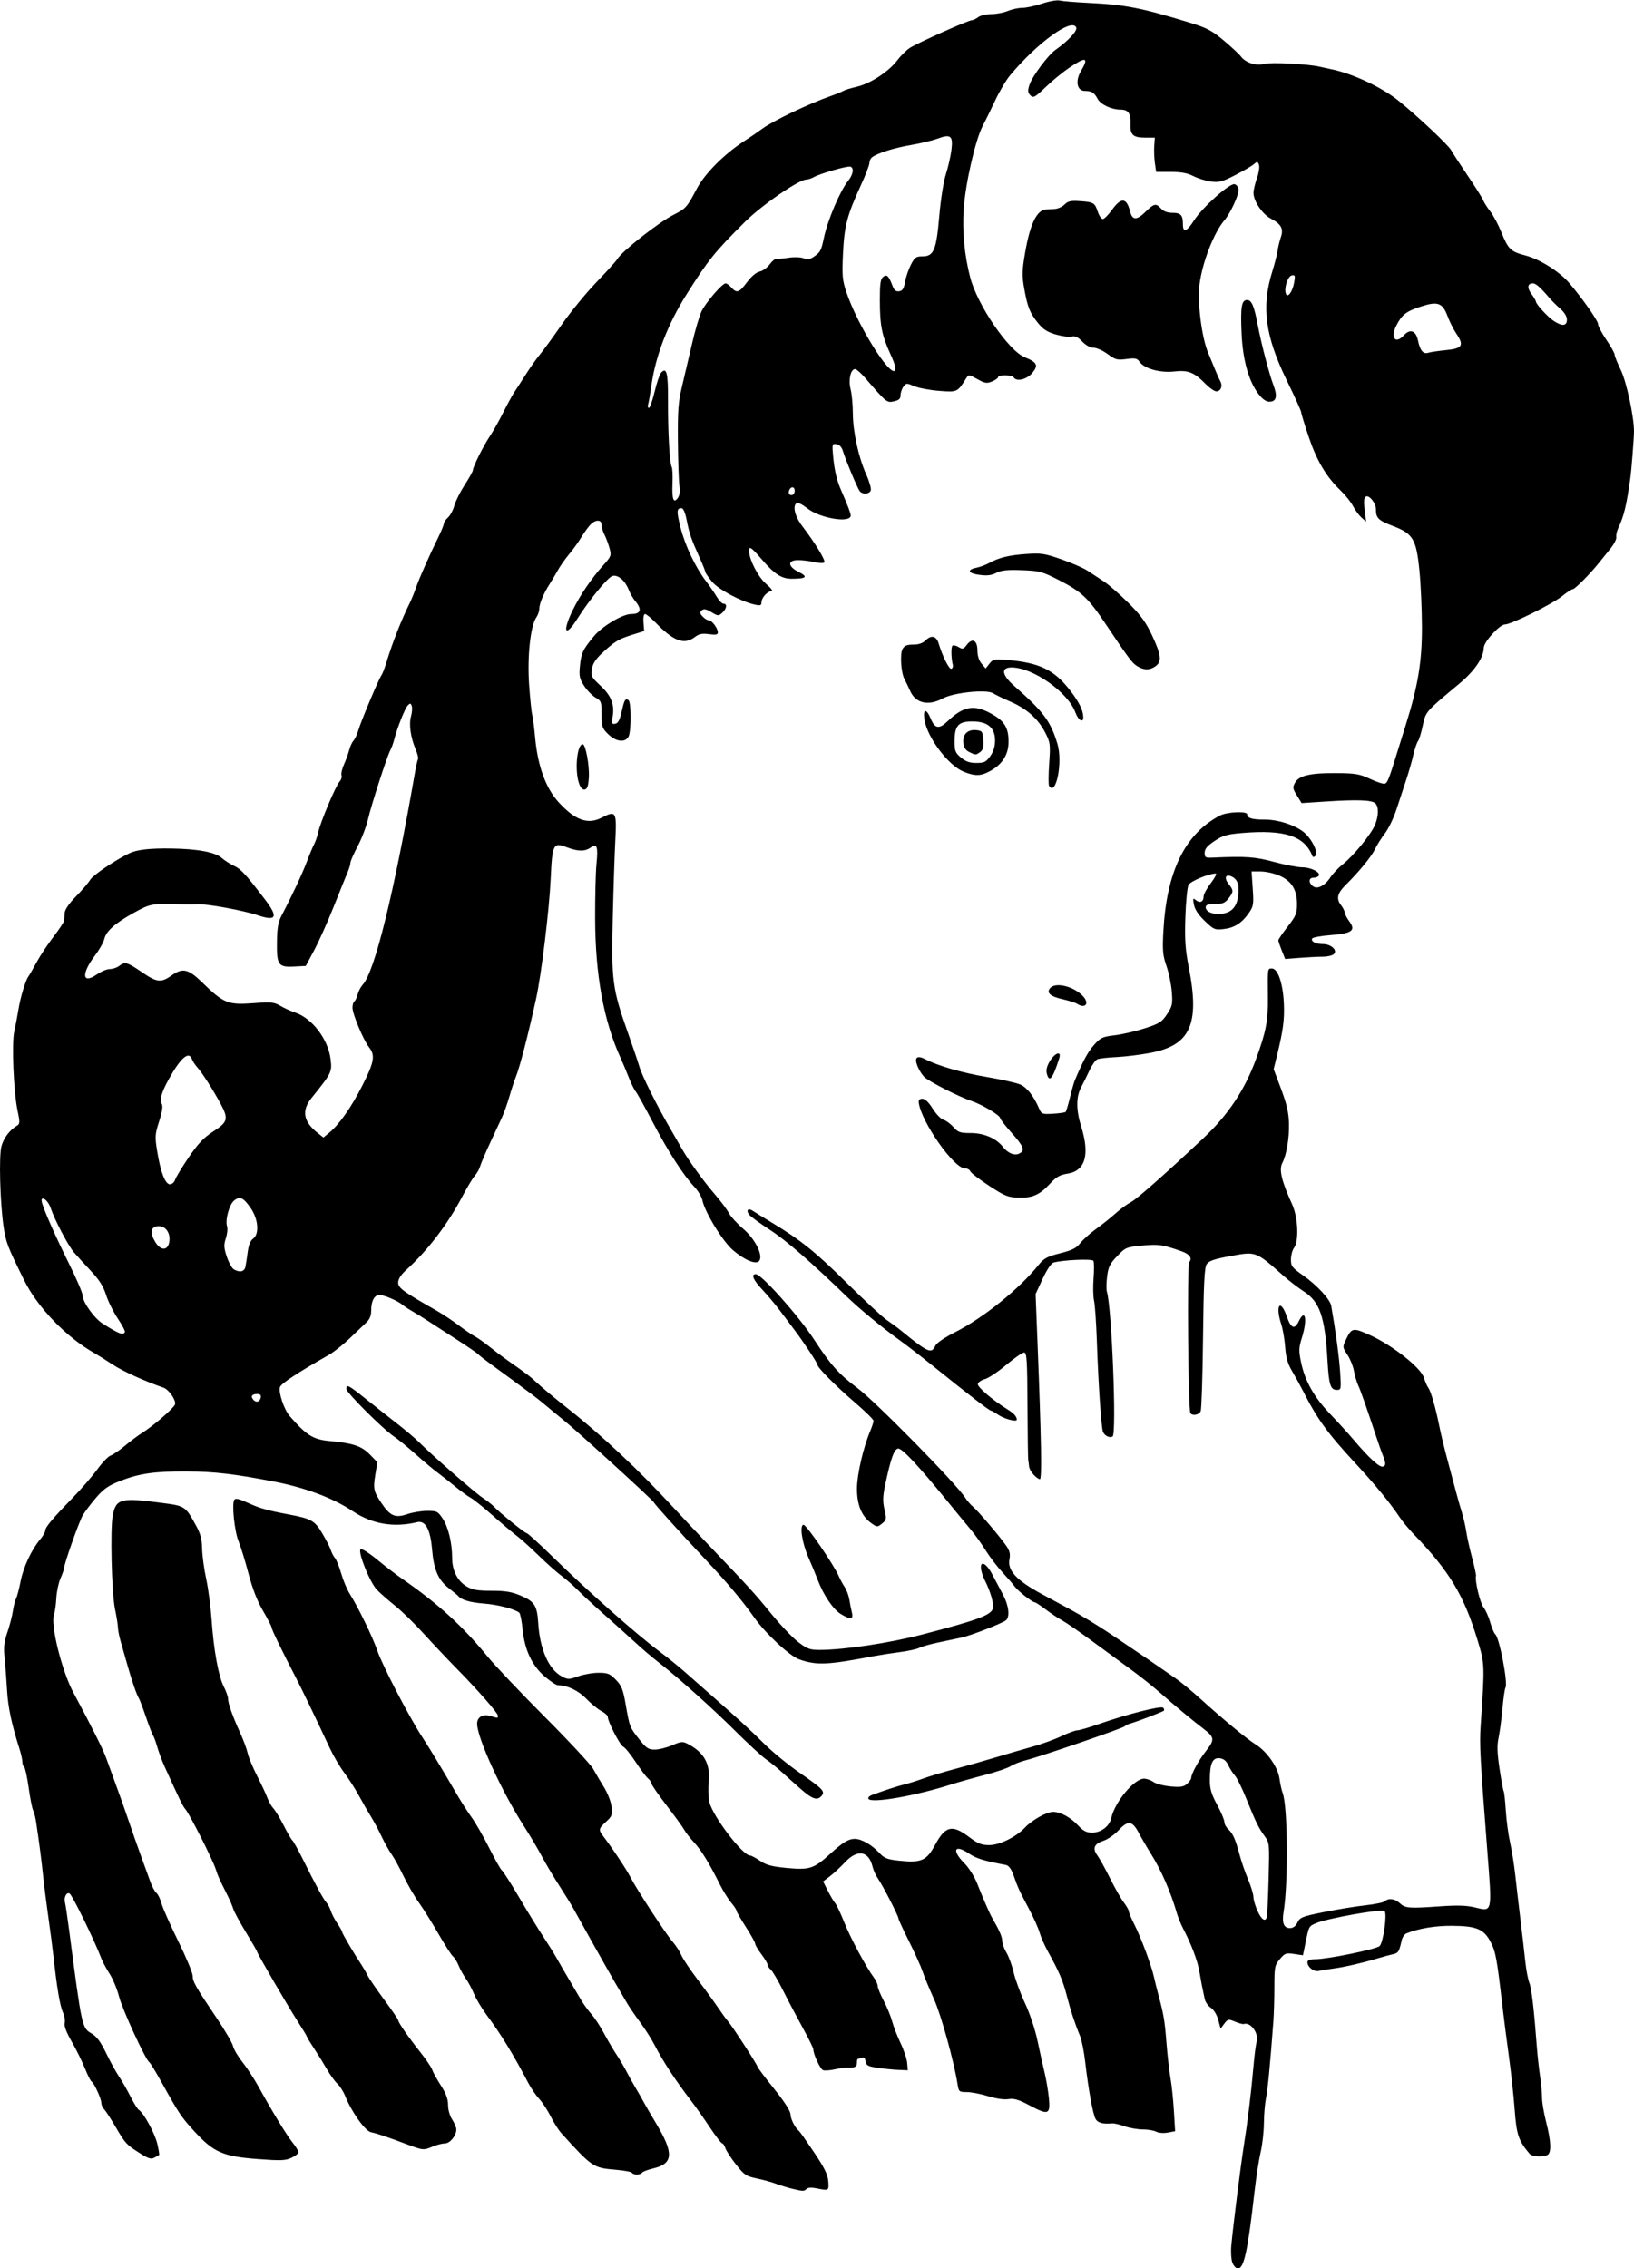 <?xml version="1.0" encoding="UTF-8"?>
<svg version="1.1" viewBox="0 0 229.97 319.23" xmlns="http://www.w3.org/2000/svg">
<g transform="translate(221.86 -776.13)">
<path d="m-48.408 1094.6c-0.171-0.442-0.243-1.526-0.161-2.41 0.27-2.898 1.31-11.191 1.759-14.024 0.546-3.449 1.034-7.458 1.36-11.177 0.138-1.568 0.336-3.122 0.442-3.454 0.376-1.184-0.813-2.862-1.803-2.547-0.137 0.044-0.692-0.106-1.233-0.332-0.93-0.389-1.013-0.373-1.507 0.282l-0.523 0.693-0.331-1.229c-0.194-0.72-0.621-1.419-1.031-1.688-0.385-0.253-0.777-0.811-0.87-1.241-0.381-1.756-0.49-2.315-0.758-3.89-0.265-1.554-1.113-3.786-2.317-6.095-0.293-0.562-0.667-1.483-0.83-2.045-0.896-3.086-2.199-6.068-3.703-8.473-0.553-0.884-1.298-2.165-1.657-2.847-0.919-1.749-1.512-1.84-2.822-0.434-0.591 0.634-1.556 1.31-2.145 1.501-1.33 0.432-1.608 1.081-0.884 2.062 0.306 0.413 1.111 1.867 1.79 3.23 0.679 1.363 1.552 2.897 1.941 3.408 0.388 0.511 0.706 1.075 0.706 1.251 0 0.177 0.35 1.007 0.777 1.846 0.923 1.81 2.386 5.726 2.752 7.367 0.143 0.643 0.403 1.695 0.577 2.337 0.802 2.967 0.93 3.715 1.18 6.866 0.147 1.848 0.403 4.118 0.571 5.045s0.383 2.988 0.48 4.58l0.176 2.895-1.035 0.194c-0.586 0.11-1.293 0.056-1.631-0.125-0.328-0.175-1.18-0.319-1.893-0.319-0.713 0-1.867-0.201-2.563-0.447-0.696-0.245-1.468-0.428-1.717-0.405-1.339 0.124-2.063-0.073-2.369-0.645-0.38-0.71-1.006-4.17-1.447-7.999-0.167-1.446-0.493-3.09-0.726-3.652-0.741-1.79-1.334-3.593-1.877-5.714-0.531-2.074-1.081-3.357-2.655-6.199-0.469-0.848-0.989-2.031-1.155-2.63-0.166-0.599-0.826-2.075-1.467-3.28-1.423-2.676-1.573-2.998-2.191-4.748-0.347-0.983-0.676-1.424-1.124-1.509-3.179-0.606-4.121-0.9-5.204-1.627-2.018-1.355-2.418-0.42-0.599 1.4 0.625 0.625 1.41 1.872 1.794 2.849 0.809 2.061 1.739 4.194 2.093 4.805 1.015 1.748 1.429 2.697 1.43 3.275 5.84e-4 0.368 0.268 1.107 0.594 1.641 0.326 0.535 0.783 1.793 1.016 2.796 0.233 1.003 0.954 2.957 1.604 4.343 0.68 1.452 1.426 3.694 1.759 5.29 0.318 1.524 0.764 3.536 0.992 4.472 0.227 0.936 0.497 2.525 0.599 3.532 0.239 2.361-0.061 2.484-2.668 1.093-1.578-0.842-2.212-1.032-3.02-0.906-0.622 0.097-1.749-0.067-2.875-0.417-1.018-0.317-2.36-0.576-2.981-0.576-1.079 0-1.137-0.049-1.303-1.096-0.522-3.29-2.341-9.845-3.341-12.041-0.625-1.372-1.333-3.086-1.574-3.809-0.24-0.723-1.106-2.649-1.924-4.279-0.818-1.631-1.487-3.08-1.487-3.222 0-0.348-2.2-4.628-2.877-5.598-0.299-0.428-0.639-1.173-0.755-1.655-0.543-2.252-2.122-2.52-3.872-0.657-0.641 0.683-1.6 1.573-2.131 1.978l-0.964 0.736 0.659 1.309c0.362 0.72 0.83 1.507 1.039 1.748 0.209 0.241 0.785 1.459 1.28 2.707 0.867 2.188 3.095 6.337 4.177 7.777 0.288 0.383 0.523 0.909 0.524 1.169 2.92e-4 0.26 0.381 1.195 0.847 2.079s1.004 2.199 1.197 2.922c0.193 0.723 0.729 2.104 1.19 3.068 0.462 0.964 0.876 2.213 0.921 2.776l0.081 1.023-1.315-0.057c-0.723-0.031-2.038-0.163-2.922-0.292-1.376-0.202-1.621-0.333-1.703-0.915-0.066-0.466-0.234-0.627-0.535-0.511-0.241 0.093-0.494 0.169-0.561 0.169s-0.122 0.263-0.122 0.584c0 0.553-0.372 0.718-1.461 0.648-0.241-0.015-0.989 0.094-1.663 0.243-0.674 0.149-1.415 0.199-1.647 0.11-0.394-0.151-1.364-2.241-1.364-2.939 0-0.171-0.679-1.548-1.509-3.058-0.83-1.51-2.08-3.881-2.777-5.268-0.697-1.387-1.464-2.685-1.705-2.884-0.24-0.2-0.441-0.511-0.445-0.692-4e-3 -0.181-0.399-0.846-0.876-1.477-0.478-0.631-0.868-1.293-0.868-1.47 0-0.177-0.591-1.238-1.313-2.358-0.722-1.12-1.314-2.149-1.315-2.286-1e-3 -0.138-0.345-0.657-0.763-1.155-0.419-0.498-1.125-1.634-1.57-2.526-1.521-3.046-2.618-4.835-3.645-5.942-0.565-0.609-1.181-1.398-1.369-1.753-0.188-0.355-1.307-1.901-2.487-3.437s-2.146-2.933-2.146-3.105-0.214-0.491-0.477-0.709c-0.262-0.217-1.054-1.273-1.761-2.345-0.706-1.072-1.482-2.025-1.725-2.118-0.439-0.169-2.173-3.511-2.173-4.189-1.3e-4 -0.197-0.405-0.567-0.901-0.823-0.495-0.256-1.448-1.035-2.118-1.73-1.115-1.158-2.665-1.899-3.993-1.91-0.241 0-1.073-0.548-1.85-1.213-1.8-1.543-2.841-3.748-3.125-6.624-0.116-1.177-0.326-2.24-0.467-2.362-0.597-0.518-3.034-1.151-4.989-1.296-1.879-0.139-3.169-0.514-3.594-1.047-0.08-0.101-0.69-0.607-1.356-1.124-1.479-1.151-2.101-2.604-2.344-5.483-0.235-2.784-0.946-4.081-2.085-3.803-3.273 0.798-6.344 0.279-9.054-1.529-2.812-1.876-6.653-3.318-11.164-4.192-5.495-1.065-8.351-1.397-12.169-1.418-4.568-0.024-6.702 0.279-9.405 1.334-1.655 0.647-2.328 1.111-3.388 2.339-0.727 0.843-1.581 1.971-1.896 2.507-0.525 0.893-2.651 6.917-2.651 7.514 0 0.141-0.221 0.765-0.492 1.387-0.271 0.622-0.53 1.867-0.577 2.766-0.047 0.899-0.193 1.925-0.324 2.281-0.525 1.419 1.093 7.952 2.722 10.985 2.582 4.81 4.209 8.057 4.613 9.207 0.253 0.721 0.875 2.429 1.382 3.795 0.507 1.366 1.298 3.601 1.759 4.967 0.46 1.366 1.243 3.601 1.74 4.967 0.496 1.366 1.101 3.034 1.343 3.707 0.242 0.673 0.627 1.379 0.855 1.568 0.228 0.189 0.555 0.867 0.727 1.505 0.172 0.638 1.225 3.013 2.339 5.277 1.115 2.264 2.029 4.455 2.032 4.868 5e-3 0.842 0.406 1.546 3.408 5.997 1.154 1.711 2.177 3.468 2.273 3.905s0.693 1.45 1.326 2.249c0.633 0.8 1.648 2.354 2.256 3.453 1.968 3.562 3.905 6.742 4.779 7.845 0.47 0.593 0.854 1.22 0.854 1.393s-0.44 0.524-0.979 0.781c-0.845 0.403-1.498 0.427-4.786 0.179-4.82-0.364-6.16-0.942-8.787-3.79-1.926-2.088-2.279-2.613-4.708-7.002-0.818-1.477-1.6-2.756-1.739-2.842-0.52-0.322-3.783-7.4-4.248-9.216-0.266-1.039-0.865-2.485-1.331-3.214-0.466-0.728-0.984-1.686-1.152-2.129-0.95-2.515-4.082-8.927-4.479-9.173-0.413-0.255-0.839 0.527-0.661 1.213 0.084 0.321 0.35 2.096 0.592 3.944 1.806 13.793 1.793 13.735 3.19 14.558 0.696 0.411 1.264 1.181 2.006 2.722 0.569 1.182 1.378 2.654 1.797 3.271 0.419 0.617 1.15 1.889 1.623 2.827 0.473 0.938 1.006 1.795 1.184 1.905 0.691 0.427 2.252 3.279 2.602 4.753 0.202 0.852 0.32 1.575 0.262 1.607-0.058 0.031-0.361 0.198-0.672 0.37-0.458 0.253-0.847 0.133-2.045-0.629-1.913-1.218-2.034-1.351-3.454-3.773-0.659-1.125-1.372-2.219-1.584-2.431-0.212-0.212-0.385-0.615-0.385-0.895 0-0.584-1.045-2.854-1.382-3.002-0.124-0.055-0.541-0.888-0.927-1.852-0.386-0.964-1.22-2.652-1.854-3.75-0.75-1.301-1.095-2.211-0.99-2.612 0.088-0.338-0.024-1.017-0.25-1.509-0.407-0.885-0.851-3.51-1.317-7.78-0.133-1.217-0.449-3.649-0.703-5.405-0.254-1.756-0.595-4.442-0.757-5.969-0.269-2.528-0.543-4.628-1.003-7.69-0.092-0.614-0.28-1.337-0.417-1.607-0.137-0.27-0.419-1.711-0.627-3.203-0.208-1.492-0.49-2.781-0.627-2.866-0.137-0.084-0.248-0.404-0.248-0.71 0-0.306-0.18-1.12-0.399-1.809-1.117-3.502-1.623-5.881-1.759-8.264-0.082-1.446-0.239-3.494-0.348-4.55-0.159-1.539-0.08-2.264 0.395-3.652 0.326-0.953 0.674-2.296 0.773-2.986 0.099-0.69 0.3-1.479 0.446-1.753 0.146-0.274 0.431-1.353 0.634-2.398 0.388-2.005 1.528-4.453 2.744-5.899 0.401-0.476 0.729-1.04 0.729-1.252 0-0.481 0.982-1.657 3.825-4.581 1.22-1.255 2.795-3.074 3.5-4.042 0.705-0.968 1.548-1.843 1.872-1.944 0.325-0.101 1.236-0.725 2.026-1.386 0.79-0.661 1.862-1.465 2.383-1.787 1.545-0.953 4.455-3.466 4.655-4.019 0.201-0.555-0.85-2.097-1.608-2.359-2.684-0.929-5.733-2.314-7.158-3.252-0.964-0.635-2.113-1.357-2.554-1.605-3.977-2.24-8.004-6.411-9.909-10.263-2.358-4.77-2.575-5.335-2.901-7.574-0.496-3.41-0.668-9.903-0.299-11.276 0.313-1.161 1.159-2.291 2.166-2.892 0.445-0.265 0.453-0.467 0.093-2.191-0.548-2.622-0.826-9.47-0.451-11.102 0.166-0.723 0.427-2.087 0.579-3.032 0.285-1.767 1.012-4.175 1.42-4.704 0.127-0.165 0.638-1.052 1.135-1.971 0.497-0.92 1.568-2.538 2.379-3.596 0.811-1.058 1.486-2.081 1.499-2.272 0.013-0.191 0.049-0.687 0.081-1.101 0.035-0.468 0.64-1.346 1.6-2.321 0.849-0.863 1.747-1.913 1.996-2.334 0.383-0.648 3.482-2.747 5.502-3.726 1.044-0.506 2.864-0.716 5.843-0.675 3.762 0.052 6.229 0.51 7.158 1.329 0.402 0.354 1.191 0.858 1.753 1.12 0.967 0.451 1.647 1.193 4.39 4.796 1.851 2.431 1.544 3.038-1.085 2.147-1.986-0.673-7.152-1.62-8.418-1.544-0.482 0.029-1.534 0.032-2.337 5e-3 -4.103-0.134-4.33-0.094-6.641 1.182-2.673 1.476-3.92 2.584-4.191 3.724-0.111 0.466-0.7 1.505-1.309 2.309-1.956 2.579-1.803 4.093 0.268 2.657 0.602-0.417 1.423-0.758 1.826-0.758 0.403 0 0.987-0.193 1.299-0.429 0.847-0.641 1.118-0.566 3.241 0.887 2.101 1.438 2.677 1.497 4.179 0.427 1.518-1.081 2.326-0.901 4.222 0.941 3.113 3.023 3.654 3.242 7.343 2.971 2.424-0.178 2.842-0.135 3.721 0.384 0.545 0.321 1.476 0.744 2.069 0.94 2.393 0.79 4.64 3.736 4.991 6.544 0.228 1.823 0.169 1.944-2.684 5.492-1.426 1.773-1.147 3.327 0.884 4.924l0.798 0.627 0.803-0.665c1.443-1.196 3.104-3.559 4.67-6.644 1.677-3.303 1.843-4.246 0.95-5.381-0.801-1.018-2.334-4.683-2.334-5.58 0-0.401 0.117-0.801 0.26-0.89 0.143-0.088 0.35-0.523 0.46-0.967s0.438-1.069 0.729-1.391c1.69-1.867 4.391-12.854 7.357-29.92 0.151-0.869 0.339-1.685 0.419-1.813 0.079-0.128-0.066-0.732-0.323-1.342-0.721-1.711-0.981-3.535-0.667-4.672 0.155-0.56 0.201-1.227 0.103-1.482-0.154-0.401-0.231-0.407-0.571-0.046-0.398 0.423-1.493 3.19-1.901 4.806-0.123 0.486-0.362 1.143-0.532 1.461-0.48 0.897-2.67 7.666-3.158 9.759-0.241 1.032-0.894 2.737-1.453 3.789-0.558 1.051-1.015 2.093-1.015 2.315s-0.177 0.818-0.393 1.324-1.095 2.685-1.955 4.84c-0.859 2.156-2.096 4.917-2.749 6.136l-1.187 2.216-1.633 0.086c-2.238 0.118-2.466-0.206-2.424-3.453 0.025-1.955 0.171-2.807 0.631-3.679 1.409-2.67 2.941-5.933 3.551-7.562 0.361-0.964 0.827-2.082 1.036-2.483 0.209-0.402 0.476-1.179 0.593-1.726 0.297-1.388 2.443-6.495 2.985-7.101 0.246-0.275 0.377-0.682 0.292-0.904-0.085-0.222 0.074-0.917 0.354-1.545 0.28-0.627 0.607-1.535 0.727-2.017 0.12-0.482 0.391-1.074 0.604-1.315 0.213-0.241 0.518-0.898 0.679-1.461 0.348-1.216 2.901-7.29 3.249-7.729 0.133-0.168 0.443-0.963 0.688-1.767 0.875-2.868 2.084-5.947 3.328-8.473 0.237-0.482 0.632-1.456 0.876-2.165 0.447-1.296 1.857-4.475 3.187-7.184 0.394-0.803 0.715-1.605 0.713-1.781-3e-3 -0.176 0.259-0.558 0.581-0.85s0.723-1.041 0.891-1.665c0.168-0.624 0.825-1.939 1.46-2.921 0.635-0.982 1.154-1.916 1.154-2.076 0-0.461 1.491-3.445 2.384-4.772 0.448-0.665 1.299-2.177 1.892-3.36 0.593-1.183 1.302-2.479 1.576-2.881 0.274-0.402 0.998-1.519 1.61-2.483 0.612-0.964 1.496-2.213 1.966-2.776 0.47-0.562 1.861-2.468 3.091-4.235s3.42-4.442 4.866-5.945 2.761-2.959 2.922-3.237c0.638-1.101 5.818-5.182 7.945-6.26 1.724-0.874 1.883-1.052 3.256-3.66 1.124-2.135 3.915-4.933 6.716-6.732 0.751-0.483 1.892-1.264 2.535-1.737 1.506-1.109 6.529-3.502 9.642-4.596 0.803-0.282 1.592-0.605 1.753-0.717 0.161-0.112 1.014-0.373 1.897-0.58 1.918-0.45 4.494-2.136 5.685-3.722 0.474-0.631 1.263-1.41 1.753-1.731 1.049-0.687 8.197-3.884 8.715-3.897 0.196-5e-3 0.612-0.202 0.924-0.438 0.312-0.236 1.138-0.429 1.835-0.429 0.698 0 1.74-0.197 2.317-0.438 0.577-0.241 1.497-0.438 2.045-0.438 0.548 0 1.803-0.272 2.788-0.604s2.099-0.527 2.474-0.433c0.375 0.094 2.158 0.243 3.961 0.331 5.261 0.256 7.483 0.687 14.32 2.78 2.439 0.746 3.128 1.108 4.821 2.531 1.086 0.913 2.156 1.908 2.378 2.21 0.658 0.897 2.144 1.38 3.282 1.068 0.948-0.26 6.233 0.011 7.855 0.402 0.402 0.097 1.125 0.255 1.607 0.351 2.957 0.589 7.11 2.533 9.458 4.427 2.68 2.161 7.03 6.251 7.418 6.976 0.199 0.37 1.248 1.984 2.333 3.587 1.085 1.603 2.06 3.154 2.167 3.449 0.107 0.294 0.557 1.001 1 1.571 0.443 0.57 1.153 1.905 1.579 2.968 0.939 2.345 1.302 2.694 3.37 3.23 1.99 0.516 4.744 2.24 6.127 3.836 1.772 2.045 4.09 5.335 4.091 5.806 2.892e-4 0.283 0.526 1.285 1.169 2.227 0.643 0.942 1.169 1.883 1.169 2.092 0 0.209 0.389 1.179 0.865 2.156 0.799 1.641 1.857 6.559 1.858 8.642 5.843e-4 0.919-0.352 5.406-0.516 6.574-0.558 3.964-0.882 5.294-1.735 7.129-0.179 0.386-0.288 0.926-0.242 1.2 0.046 0.274-0.348 1.024-0.876 1.667-0.528 0.642-1.224 1.501-1.545 1.909-1.167 1.479-3.391 3.726-3.688 3.726-0.167 0-0.852 0.444-1.522 0.988-1.365 1.107-7.162 3.979-8.031 3.979-0.749 0-2.971 2.441-2.987 3.28-0.026 1.416-1.298 3.272-3.494 5.098-4.713 3.92-4.685 3.887-5.099 5.871-0.209 1-0.51 1.982-0.67 2.184-0.16 0.201-0.457 1.089-0.661 1.973s-0.658 2.462-1.009 3.506c-0.351 1.044-0.956 2.883-1.343 4.085-0.388 1.202-1.12 2.729-1.626 3.392-0.506 0.664-1.146 1.681-1.422 2.262-0.486 1.025-2.284 3.217-4.115 5.018-1.165 1.145-1.353 1.924-0.677 2.802 0.296 0.386 0.542 0.871 0.546 1.078 0.004 0.207 0.296 0.768 0.649 1.246 0.946 1.279 0.372 1.699-2.64 1.932-1.323 0.102-2.483 0.312-2.579 0.466-0.251 0.406 0.49 0.79 1.536 0.795 1.153 6e-3 2.091 0.919 1.472 1.433-0.228 0.189-0.921 0.342-1.541 0.341-0.62-1e-3 -2.062 0.07-3.205 0.159l-2.078 0.162-0.479-1.197c-0.263-0.658-0.479-1.303-0.479-1.432 0-0.129 0.592-0.997 1.315-1.928 1.168-1.504 1.315-1.86 1.314-3.192-0.002-2.01-0.783-3.254-2.509-3.994-0.735-0.315-1.911-0.573-2.612-0.573h-1.276l0.163 2.41c0.148 2.2 0.103 2.497-0.526 3.406-0.995 1.44-2.046 2.116-3.556 2.286-1.253 0.141-1.403 0.078-2.663-1.128-0.889-0.85-1.401-1.619-1.531-2.3-0.175-0.92-0.147-0.983 0.28-0.632 0.571 0.469 1.085 0.218 1.085-0.531 0-0.3 0.459-1.146 1.021-1.882 0.561-0.735 0.869-1.337 0.683-1.337-0.98 0-3.538 1.067-3.824 1.594-0.178 0.328-0.381 2.372-0.451 4.542-0.105 3.21-0.013 4.535 0.491 7.115 1.557 7.971 0.221 10.923-5.427 11.991-1.415 0.268-3.558 0.533-4.764 0.589-1.205 0.057-2.409 0.194-2.675 0.304-0.266 0.111-0.77 0.817-1.118 1.568-0.349 0.752-0.88 1.827-1.182 2.389-0.713 1.331-0.709 3.204 0.013 5.504 1.247 3.979 0.582 6.263-1.933 6.641-1.039 0.156-1.563 0.452-2.402 1.361-1.498 1.621-2.503 2.072-4.482 2.013-1.493-0.045-1.93-0.221-4.148-1.673-1.363-0.892-2.551-1.809-2.638-2.037-0.087-0.228-0.436-0.414-0.775-0.414-1.531 0-6.086-6.473-6.476-9.203-0.06-0.417 0.083-0.584 0.501-0.584 0.38 0 0.891 0.487 1.461 1.392 0.482 0.766 1.161 1.467 1.508 1.559 0.347 0.092 0.973 0.55 1.39 1.018 0.672 0.754 0.951 0.851 2.441 0.851 1.875 0 3.586 0.735 4.544 1.953 0.709 0.902 1.645 1.275 2.316 0.924 0.822-0.431 0.611-0.99-1.096-2.903-0.884-0.99-1.607-1.919-1.607-2.063 0-0.404-2.555-1.93-4.078-2.436-1.666-0.553-5.797-2.642-6.553-3.313-0.303-0.269-0.74-0.934-0.97-1.477-0.551-1.302-0.158-1.699 1.06-1.069 1.821 0.942 5.2 1.913 8.72 2.508 1.971 0.333 4.041 0.796 4.6 1.03 0.973 0.406 1.915 1.597 2.704 3.416 0.33 0.76 0.442 0.801 1.958 0.71 0.884-0.053 1.68-0.168 1.768-0.256 0.088-0.088 0.361-0.999 0.608-2.025s0.56-2.128 0.697-2.449c1.199-2.813 1.821-3.958 2.684-4.939 0.909-1.034 1.183-1.163 2.925-1.372 1.057-0.127 2.96-0.567 4.229-0.978 2.054-0.665 2.397-0.883 3.127-1.988 0.746-1.128 0.807-1.415 0.67-3.159-0.082-1.055-0.42-2.687-0.75-3.626-0.513-1.458-0.577-2.159-0.44-4.802 0.437-8.455 3.026-13.779 7.959-16.368 0.998-0.524 3.848-0.649 3.848-0.169 0 0.531 0.679 0.734 2.455 0.734 1.844 0 4.056 0.691 5.392 1.685 1.151 0.856 2.229 2.975 1.743 3.427-0.21 0.195-0.352 0.195-0.429 2.9e-4 -1.095-2.803-3.901-3.721-9.853-3.225-2.165 0.18-2.74 0.347-3.918 1.134-1.032 0.69-1.381 1.107-1.381 1.653 0 0.666 0.103 0.726 1.169 0.678 4.622-0.209 5.942-0.115 8.619 0.612 1.527 0.415 3.305 0.754 3.952 0.755 1.221 8.7e-4 2.611 0.714 2.317 1.189-0.093 0.15-0.423 0.272-0.735 0.272-0.678 0-0.745 0.657-0.12 1.176 0.623 0.517 1.697-0.014 2.505-1.238 0.349-0.528 1.135-1.355 1.749-1.837 1.473-1.158 3.953-4.191 4.503-5.506 0.553-1.324 0.562-2.647 0.02-3.097-0.529-0.439-2.599-0.505-6.929-0.222l-3.404 0.223-0.664-1.074c-0.605-0.979-0.626-1.141-0.241-1.828 0.558-0.993 2.196-1.355 5.968-1.315 2.546 0.027 3.151 0.135 4.613 0.827 0.926 0.438 1.849 0.733 2.051 0.655 0.362-0.139 0.573-0.67 1.648-4.149 0.298-0.964 0.892-2.87 1.32-4.236 1.69-5.392 2.256-8.85 2.239-13.704-0.008-2.476-0.167-6.025-0.352-7.888-0.441-4.441-0.895-5.204-3.744-6.293-2.05-0.783-2.38-1.108-2.38-2.345 0-0.877-0.96-2.071-1.431-1.78-0.254 0.157-0.298 0.698-0.154 1.873l0.203 1.652-0.654-0.584c-0.36-0.321-0.892-1.044-1.183-1.607-0.291-0.562-1.078-1.548-1.75-2.191-2.007-1.92-3.352-4.178-4.484-7.531-0.585-1.732-1.063-3.297-1.063-3.478 0-0.181-0.905-2.182-2.011-4.447-3.066-6.28-3.619-10.393-2.064-15.358 0.326-1.039 0.661-2.354 0.745-2.922 0.084-0.568 0.295-1.438 0.468-1.934 0.407-1.166 0.041-1.838-1.416-2.604-1.194-0.628-2.43-2.459-2.438-3.613-0.003-0.38 0.215-1.311 0.484-2.068 0.269-0.757 0.398-1.614 0.286-1.905-0.184-0.479-0.251-0.486-0.708-0.079-0.278 0.247-1.461 0.94-2.628 1.54-1.838 0.944-2.299 1.066-3.434 0.91-0.721-0.099-1.831-0.445-2.467-0.769-0.833-0.425-1.726-0.59-3.195-0.59h-2.039l-0.175-1.242c-0.096-0.683-0.137-1.768-0.091-2.41l0.084-1.169h-1.373c-1.704 0-2.124-0.4-2.062-1.962 0.059-1.479-0.304-1.983-1.431-1.983-1.242 0-2.776-0.726-3.189-1.509-0.465-0.883-0.828-1.11-1.783-1.116-1.121-6e-3 -1.396-1.385-0.559-2.804 1.149-1.947 0.702-2.067-1.671-0.448-0.915 0.624-2.362 1.808-3.215 2.63-1.674 1.613-1.859 1.699-2.357 1.099-0.243-0.292-0.24-0.653 0.012-1.388 0.408-1.192 2.616-4.146 3.635-4.862 1.789-1.258 3.111-2.675 2.931-3.143-0.553-1.442-5.434 2.079-9.315 6.72-0.538 0.643-1.473 2.22-2.079 3.506-0.606 1.286-1.411 2.93-1.79 3.654-1.026 1.964-2.431 8.15-2.66 11.713-0.203 3.153 0.114 6.459 0.915 9.551 1.015 3.916 5.414 10.349 7.703 11.265 1.727 0.691 1.934 1.133 1.033 2.204-0.772 0.917-2.216 1.258-2.612 0.617-0.222-0.36-2.191-0.391-2.191-0.035 0 0.141-0.382 0.415-0.85 0.609-0.739 0.306-1.009 0.263-2.073-0.33-1.178-0.657-1.236-0.662-1.561-0.139-1.235 1.986-1.241 1.989-3.805 1.793-1.307-0.1-2.884-0.397-3.505-0.661-1.073-0.455-1.149-0.452-1.534 0.075-0.223 0.304-0.405 0.847-0.405 1.205 0 0.495-0.224 0.701-0.932 0.856-0.998 0.219-1.038 0.187-4.066-3.32-0.58-0.671-1.207-1.221-1.395-1.221-0.633 0-0.971 1.499-0.637 2.825 0.171 0.677 0.314 2.192 0.318 3.367 9e-3 2.611 0.793 6.208 1.88 8.631 0.447 0.996 0.735 2.012 0.64 2.259-0.207 0.54-1.179 0.592-1.563 0.083-0.329-0.435-1.979-4.38-2.353-5.624-0.172-0.573-0.486-0.909-0.905-0.971-0.618-0.091-0.635-0.026-0.471 1.753 0.167 1.807 0.506 3.305 1.014 4.477 1.076 2.486 1.459 3.484 1.459 3.801 0 1.123-4.32 0.412-6.11-1.006-0.651-0.516-1.317-0.855-1.481-0.754-0.636 0.393-0.282 1.877 0.777 3.266 1.833 2.402 3.328 4.868 3.093 5.103-0.123 0.123-0.75 0.103-1.393-0.046-0.643-0.149-1.661-0.274-2.264-0.278-1.555-0.01-1.513 0.894 0.079 1.682 1.34 0.663 1.047 0.941-0.996 0.941-1.448 0-2.427-0.637-4.264-2.776-1.394-1.623-1.758-1.872-1.758-1.204 0 1.246 1.273 3.731 2.408 4.703 0.691 0.592 1.013 1.03 0.757 1.03-0.582 0-1.413 0.929-1.413 1.58 0 0.42-0.162 0.476-0.904 0.313-1.971-0.433-5.145-2.133-6.064-3.247-0.506-0.614-0.92-1.215-0.92-1.335 0-0.12-0.371-1.043-0.825-2.052-1.177-2.617-1.438-3.374-1.809-5.266-0.209-1.067-0.475-1.68-0.73-1.68-0.691 0-0.713 0.418-0.143 2.702 0.625 2.499 2.099 5.614 3.571 7.545 0.542 0.711 1.238 1.721 1.546 2.243 0.308 0.522 0.729 0.95 0.935 0.95 0.554 0 0.456 0.713-0.176 1.285-0.521 0.472-0.604 0.467-1.518-0.089-0.723-0.44-1.065-0.507-1.355-0.266-0.319 0.265-0.301 0.419 0.103 0.864 0.27 0.298 0.66 0.542 0.867 0.542 0.444 0 1.286 1.12 1.286 1.712 0 0.318-0.286 0.374-1.242 0.243-0.96-0.131-1.408-0.042-1.972 0.392-1.504 1.157-2.988 0.621-5.528-1.996-0.655-0.675-1.331-1.227-1.503-1.227-0.186 0-0.275 0.485-0.219 1.197l0.093 1.197-1.686 0.527c-1.916 0.599-2.481 0.943-4.246 2.588-0.882 0.822-1.308 1.487-1.428 2.229-0.158 0.973-0.063 1.158 1.197 2.332 1.524 1.419 2.006 2.624 1.733 4.33-0.162 1.011-0.119 1.133 0.364 1.039 0.395-0.076 0.643-0.536 0.892-1.659 0.384-1.728 0.51-1.947 0.963-1.667 0.402 0.248 0.409 4.397 9e-3 5.144-0.469 0.876-1.767 0.718-2.856-0.346-0.857-0.838-0.932-1.063-0.932-2.789 0-1.769-0.05-1.907-0.853-2.368-0.469-0.269-1.191-1.011-1.604-1.647-0.645-0.995-0.729-1.382-0.596-2.751 0.182-1.872 0.405-2.35 1.99-4.256 1.154-1.388 4.025-3.098 5.203-3.099 1.408-5.9e-4 1.593-0.651 0.539-1.899-0.271-0.321-0.657-0.999-0.856-1.505-0.518-1.313-1.508-2.163-2.284-1.96-0.651 0.17-3.27 3.361-4.968 6.053-1.698 2.693-2.14 1.853-0.641-1.219 1.034-2.119 2.626-4.463 4.308-6.343 1.119-1.251 1.161-1.365 0.875-2.406-0.165-0.601-0.483-1.448-0.706-1.882-0.223-0.434-0.406-1.058-0.406-1.388 0-0.811-0.905-0.779-1.655 0.059-0.323 0.362-0.884 1.152-1.246 1.756-0.362 0.604-1.115 1.647-1.675 2.317-0.56 0.67-1.275 1.687-1.589 2.261-0.314 0.574-0.827 1.437-1.138 1.919-0.85 1.314-1.462 2.77-1.462 3.477 0 0.346-0.19 0.901-0.423 1.234-0.826 1.18-1.293 5.557-1.012 9.49 0.142 1.992 0.337 3.885 0.432 4.206 0.095 0.321 0.281 1.768 0.413 3.214 0.363 3.99 1.498 7.118 3.295 9.085 2.349 2.57 4.13 3.204 6.107 2.173 1.983-1.033 2.097-0.833 1.881 3.282-0.103 1.966-0.266 6.931-0.36 11.034-0.2 8.646-0.042 9.826 2.124 15.943 0.734 2.073 1.465 4.229 1.623 4.791 0.347 1.233 2.427 5.414 4.288 8.619 0.746 1.286 1.553 2.686 1.793 3.112 0.827 1.468 3.025 4.489 4.539 6.238 0.835 0.964 1.72 2.147 1.968 2.63 0.247 0.482 1.167 1.493 2.043 2.246 1.701 1.462 2.838 3.775 2.222 4.518-0.448 0.539-2.072-0.138-3.697-1.541-1.442-1.245-3.937-5.322-4.285-7.001-0.103-0.496-0.628-1.37-1.167-1.941-1.544-1.637-3.709-5.011-5.862-9.135-1.091-2.089-2.15-3.995-2.355-4.236-0.205-0.241-0.653-1.151-0.995-2.022-0.342-0.871-0.867-2.12-1.165-2.776-2.36-5.189-3.528-11.613-3.552-19.542-9e-3 -3.084 0.076-6.548 0.19-7.697 0.243-2.458 0.075-2.926-0.824-2.296-0.815 0.571-1.781 0.558-3.356-0.043-1.905-0.727-2.042-0.46-2.266 4.428-0.202 4.402-1.31 13.502-2.057 16.901-1.135 5.161-2.28 9.575-2.852 11.001-0.226 0.562-0.635 1.811-0.91 2.776-0.275 0.964-0.744 2.279-1.043 2.922-0.299 0.643-1.064 2.286-1.7 3.652-0.636 1.366-1.251 2.812-1.367 3.214-0.115 0.402-0.447 0.993-0.738 1.315-0.291 0.321-1.083 1.636-1.761 2.922-2.087 3.957-4.864 7.592-7.942 10.393-0.718 0.653-1.096 1.254-1.096 1.74 0 0.759 0.705 1.275 5.385 3.935 0.848 0.482 2.251 1.414 3.118 2.071 0.867 0.657 1.905 1.366 2.307 1.577 0.402 0.21 1.322 0.86 2.045 1.444 0.723 0.584 1.872 1.452 2.554 1.929 2.719 1.904 3.182 2.259 4.309 3.311 0.644 0.601 2.486 2.13 4.093 3.399 4.907 3.874 10.082 8.734 15.12 14.199 1.245 1.351 3.521 3.771 5.058 5.378 5.519 5.772 6.152 6.468 8.506 9.349 1.313 1.607 3.036 3.415 3.829 4.017 1.258 0.955 1.645 1.095 3.018 1.09 3.458-0.011 9.79-0.964 14.43-2.17 7.723-2.008 9.628-2.705 9.923-3.634 0.192-0.604-0.311-2.38-1.13-3.996-0.249-0.492-0.489-1.215-0.533-1.607-0.137-1.233 0.739-0.815 1.566 0.748 0.425 0.803 1.116 2.108 1.536 2.898 0.816 1.538 0.992 3.131 0.398 3.599-0.561 0.44-4.895 2.128-6.208 2.417-0.643 0.142-2.116 0.454-3.274 0.694-1.158 0.24-2.378 0.583-2.712 0.761-0.333 0.178-1.555 0.447-2.715 0.597s-2.766 0.398-3.57 0.551c-6.659 1.271-8.104 1.338-10.577 0.489-1.355-0.465-4.762-3.632-6.384-5.933-1.692-2.402-3.838-4.947-6.98-8.282-3.386-3.594-7.014-7.615-7.121-7.891-0.121-0.315-10.758-10.012-12.703-11.581-0.837-0.675-2.048-1.673-2.691-2.217-1.056-0.894-2.488-1.967-7.45-5.579-0.884-0.643-1.738-1.312-1.899-1.485-0.161-0.173-1.475-1.076-2.922-2.005-1.446-0.929-3.272-2.11-4.056-2.622-0.785-0.513-1.813-1.15-2.284-1.417-0.472-0.266-1.079-0.666-1.349-0.888-0.716-0.588-2.612-1.403-3.266-1.403-0.719 0-1.169 0.841-1.169 2.185 0 0.732-0.211 1.252-0.69 1.699-0.379 0.354-1.435 1.361-2.345 2.237-0.91 0.876-2.243 1.928-2.961 2.337-4.424 2.521-6.651 3.987-6.842 4.504-0.255 0.688 0.575 3.173 1.359 4.073 2.379 2.731 3.297 3.305 5.633 3.522 3.317 0.308 4.493 0.703 5.662 1.9l1.052 1.077-0.284 1.745c-0.326 2.006-0.246 2.372 0.886 4.05 1.212 1.796 1.919 2.094 3.61 1.52 0.752-0.255 2.019-0.465 2.815-0.465 1.349 0 1.495 0.074 2.176 1.102 0.785 1.186 1.324 3.442 1.324 5.54 0 1.748 0.758 3.24 2.025 3.99 0.841 0.497 1.524 0.616 3.526 0.616 1.97 0 2.828 0.146 4.147 0.705 1.893 0.802 2.266 1.397 2.419 3.861 0.227 3.659 1.471 6.491 3.28 7.465 0.894 0.481 1.018 0.482 2.341 0.01 0.769-0.276 2.062-0.5 2.874-0.499 1.291 0 1.596 0.125 2.427 0.982 0.801 0.827 1.017 1.365 1.377 3.433 0.563 3.235 0.565 3.24 1.904 4.934 0.998 1.263 1.298 1.463 2.191 1.463 0.569 0 1.67-0.273 2.447-0.607 1.291-0.555 1.484-0.57 2.245-0.171 2.256 1.181 3.152 2.807 2.907 5.276-0.097 0.981-0.058 2.281 0.088 2.888 0.477 1.994 4.678 7.514 5.718 7.514 0.171 0 0.812 0.34 1.423 0.755 0.885 0.601 1.654 0.806 3.772 1.005 3.196 0.3 3.786 0.109 6.062-1.962 1.815-1.651 2.609-2.135 3.501-2.135 0.913 0 2.368 0.822 3.377 1.906 0.77 0.828 1.147 0.983 2.816 1.162 3.148 0.337 3.9 0.013 5.087-2.192 1.452-2.696 2.412-2.932 4.759-1.169 1.281 0.962 1.789 1.169 2.878 1.169 1.458 0 3.788-1.144 5.035-2.471 0.997-1.061 3.044-2.203 3.949-2.203 1.059 0 2.465 0.766 3.552 1.936 0.702 0.755 1.154 0.986 1.933 0.986 1.272 0 2.45-0.895 2.705-2.057 0.495-2.255 3.227-5.54 4.608-5.54 0.366 0 0.965 0.21 1.332 0.468 0.367 0.257 1.45 0.539 2.407 0.625 1.413 0.128 1.848 0.059 2.319-0.367 0.319-0.288 0.58-0.649 0.58-0.8 0-0.585 1.031-2.471 2.092-3.828 1.246-1.593 1.206-1.93-0.364-3.123-1.47-1.116-3.959-3.182-6.079-5.045-1.062-0.934-2.964-2.446-4.227-3.36-1.263-0.914-3.692-2.694-5.399-3.955-1.707-1.261-3.566-2.545-4.132-2.854-0.566-0.309-1.62-1.01-2.343-1.559-0.723-0.549-1.422-1.007-1.553-1.018-0.386-0.031-2.354-1.576-2.817-2.211-0.234-0.321-1.031-1.242-1.77-2.045-0.739-0.803-1.791-2.184-2.338-3.068-0.547-0.884-1.491-2.199-2.1-2.922-0.608-0.723-2.178-2.63-3.487-4.236-3.833-4.704-6.128-7.158-6.694-7.158-0.572 0-1.07 1.378-1.858 5.137-0.333 1.591-0.353 2.314-0.092 3.442 0.309 1.34 0.288 1.463-0.344 1.974-0.66 0.534-0.691 0.533-1.526-0.062-1.347-0.959-2.009-2.562-2.005-4.856 4e-3 -1.956 0.873-5.737 1.858-8.082 0.261-0.622 0.475-1.28 0.475-1.461-5.85e-4 -0.181-1.151-1.315-2.556-2.519-2.686-2.302-5.326-4.952-5.329-5.35-2e-3 -0.25-1.927-3.168-3.217-4.878-0.425-0.562-1.32-1.757-1.99-2.654-0.67-0.897-1.811-2.259-2.535-3.025-1.303-1.379-1.659-2.207-0.951-2.211 0.804-5e-3 6.007 5.832 8.233 9.237 2.338 3.577 3.471 4.84 6.097 6.804 2.529 1.891 13.78 13.333 15.103 15.36 0.311 0.477 0.818 1.069 1.126 1.315 0.654 0.523 3.715 4.112 4.674 5.48 0.512 0.731 0.618 1.169 0.471 1.953-0.293 1.564 1.015 2.963 4.569 4.882 1.601 0.865 3.401 1.837 3.999 2.159 1.528 0.825 4.042 2.359 5.762 3.516 3.872 2.605 5.931 4.004 6.866 4.664 0.562 0.397 1.566 1.092 2.231 1.544 0.664 0.452 2.242 1.756 3.506 2.899 3.284 2.967 6.416 5.553 7.734 6.385 1.602 1.011 3.12 3.195 3.339 4.801 0.098 0.723 0.302 1.643 0.453 2.045 0.715 1.906 0.793 12.689 0.122 16.73-0.253 1.522 0.035 2.261 0.881 2.261 0.467 0 0.82-0.26 1.076-0.792 0.347-0.721 0.681-0.852 3.741-1.468 1.848-0.372 4.465-0.799 5.815-0.948 1.351-0.149 2.593-0.409 2.761-0.577 0.484-0.484 1.411-0.357 2.096 0.287 0.748 0.703 1.296 0.745 5.632 0.435 2.43-0.174 3.727-0.135 4.903 0.147 2.514 0.603 2.454 0.873 1.774-7.895-1.018-13.114-1.12-15.019-0.945-17.612 0.589-8.711 0.588-8.73-0.439-12.117-1.914-6.309-3.942-9.676-8.982-14.907-0.694-0.72-1.579-1.786-1.966-2.368-1.333-2.002-3.497-4.641-6.205-7.567-4.011-4.334-5.381-6.227-7.445-10.291-0.367-0.723-1.041-1.944-1.498-2.714-0.617-1.039-0.867-1.904-0.972-3.36-0.078-1.078-0.325-2.524-0.55-3.212-0.889-2.728-0.13-3.744 0.796-1.065 0.56 1.62 1.088 1.823 1.657 0.637 0.935-1.95 1.257-0.261 0.443 2.321-0.431 1.368-0.447 1.802-0.123 3.386 0.542 2.648 1.824 4.939 4.096 7.315 1.103 1.153 2.562 2.755 3.242 3.558 2.282 2.695 3.742 4.028 4.214 3.847 0.44-0.169 0.42-0.455-0.12-1.802-0.129-0.321-0.497-1.373-0.817-2.337-1.42-4.278-2.197-6.49-2.566-7.304-0.218-0.482-0.488-1.402-0.6-2.045-0.112-0.643-0.523-1.652-0.913-2.242-0.69-1.045-0.696-1.101-0.22-2.105 0.815-1.718 0.997-1.753 3.428-0.645 3.147 1.434 7.091 4.543 7.543 5.947 0.193 0.6 0.475 1.247 0.627 1.439 0.352 0.445 1.063 2.908 1.544 5.348 0.206 1.044 0.711 3.148 1.123 4.675 0.412 1.527 0.956 3.564 1.21 4.529 0.254 0.964 0.646 2.345 0.872 3.068 0.225 0.723 0.495 1.906 0.598 2.63 0.104 0.723 0.469 2.366 0.813 3.652 0.343 1.286 0.595 2.442 0.558 2.569-0.185 0.647 0.568 3.819 1.054 4.437 0.307 0.39 0.732 1.339 0.946 2.11 0.214 0.771 0.538 1.533 0.72 1.694 0.587 0.518 1.804 6.893 1.431 7.496-0.105 0.17-0.299 1.51-0.431 2.98s-0.377 3.308-0.544 4.087c-0.23 1.07-0.197 2.129 0.137 4.347 0.242 1.613 0.504 3.035 0.582 3.162s0.213 1.354 0.299 2.728c0.087 1.374 0.357 3.39 0.601 4.481 0.244 1.09 0.566 3.1 0.716 4.466 0.15 1.366 0.48 4.193 0.734 6.282s0.566 4.784 0.692 5.989 0.386 2.58 0.578 3.054c0.312 0.775 0.65 3.686 1.069 9.216 0.079 1.044 0.271 2.779 0.426 3.854 0.155 1.075 0.283 2.467 0.283 3.094s0.263 2.167 0.584 3.424c0.718 2.807 0.76 4.399 0.122 4.643-0.782 0.3-2.128 0.197-2.452-0.188-1.563-1.855-1.844-2.683-2.105-6.208-0.143-1.928-0.513-5.347-0.823-7.596-0.31-2.25-0.707-5.339-0.884-6.866-0.797-6.879-0.96-7.771-1.675-9.142-0.955-1.832-1.975-2.259-5.454-2.283-2.332-0.016-4.66 0.37-6.38 1.058-0.283 0.113-0.591 0.553-0.685 0.977-0.359 1.621-0.469 1.797-1.232 1.964-0.431 0.094-1.376 0.351-2.099 0.57-2.117 0.643-4.711 1.24-6.282 1.447-0.803 0.106-1.738 0.258-2.076 0.339-0.669 0.159-1.576-0.55-1.576-1.232 0-0.287 0.342-0.418 1.096-0.419 1.714 0 8.627-1.416 9.065-1.853 0.521-0.521 1.085-4.547 0.691-4.94-0.334-0.334-8.046 1.037-9.619 1.71-1.046 0.447-1.016 0.391-1.518 2.835l-0.348 1.694-1.243-0.186c-1.138-0.171-1.307-0.11-2.01 0.725-0.718 0.854-0.767 1.102-0.769 3.897-8.77e-4 1.642-0.065 3.84-0.143 4.885-0.452 6.071-0.796 9.649-1.038 10.81-0.151 0.723-0.282 2.301-0.292 3.506-0.009 1.205-0.216 3.037-0.46 4.071-0.244 1.034-0.638 3.598-0.877 5.697-0.931 8.202-1.471 10.683-2.324 10.683-0.249 0-0.592-0.362-0.763-0.803zm4.84-48.646c0.063-0.201 0.176-2.635 0.251-5.41 0.134-4.948 0.123-5.063-0.555-5.989-0.85-1.162-1.247-1.974-2.601-5.327-0.584-1.446-1.3-2.892-1.59-3.214-0.291-0.321-0.711-0.979-0.934-1.461-0.282-0.61-0.649-0.905-1.206-0.969-1-0.115-1.386 0.733-1.386 3.046 0 1.274 0.209 1.987 1.023 3.494 0.562 1.042 1.023 2.133 1.023 2.426 0 0.292 0.251 0.759 0.558 1.036 0.644 0.582 1.014 1.427 1.611 3.676 0.235 0.884 0.76 2.396 1.167 3.36 0.407 0.964 0.746 2.082 0.754 2.483 0.007 0.402 0.267 1.289 0.577 1.972 0.558 1.228 1.088 1.583 1.309 0.876zm-141.59-73.15c0.062-0.317-0.1-0.487-0.463-0.487-0.767 0-1.005 0.308-0.608 0.786 0.413 0.498 0.945 0.349 1.071-0.299zm-19.126-9.185c0.077-0.124-0.371-0.985-0.995-1.913-0.624-0.928-1.368-2.429-1.653-3.334-0.38-1.206-0.964-2.122-2.179-3.419-0.913-0.975-1.969-2.132-2.347-2.572-0.812-0.946-2.706-4.552-3.262-6.212-0.432-1.29-1.587-1.945-1.206-0.684 0.403 1.332 1.957 4.822 3.818 8.573 1.036 2.089 1.882 4.071 1.88 4.405-7e-3 0.919 1.651 3.228 2.86 3.983 2.296 1.433 2.804 1.627 3.084 1.174zm16.965-9.197c0.075-0.362 0.221-1.311 0.325-2.11 0.123-0.94 0.386-1.59 0.746-1.843 0.906-0.635 0.754-2.74-0.31-4.286-1.045-1.519-1.54-1.75-2.348-1.096-0.688 0.557-1.286 2.735-0.998 3.64 0.103 0.326 0.026 1.084-0.172 1.684-0.304 0.92-0.282 1.327 0.136 2.586 0.273 0.822 0.716 1.623 0.985 1.779 0.831 0.485 1.492 0.342 1.635-0.355zm-10.695-3.679c0.118-1.234-0.644-2.153-1.685-2.032-0.969 0.113-1.085 0.958-0.305 2.224 0.813 1.32 1.855 1.219 1.99-0.193zm0.802-8.578c0.112-0.354 0.972-1.773 1.911-3.153 1.319-1.939 2.107-2.768 3.467-3.648 2.042-1.321 2.159-1.767 1.021-3.886-1.045-1.945-2.585-4.357-3.268-5.116-0.319-0.355-0.661-0.875-0.76-1.156-0.429-1.215-1.593-0.212-3.27 2.816-1.015 1.832-1.31 2.883-0.977 3.478 0.178 0.318 0.054 1.128-0.373 2.45-0.588 1.821-0.61 2.148-0.282 4.175 0.483 2.982 1.138 4.683 1.801 4.683 0.289 0 0.617-0.29 0.729-0.644zm148.64-37.93c0.518-0.407 0.813-0.992 0.945-1.87 0.233-1.555-0.005-2.401-0.794-2.824-0.915-0.49-1.237 0.089-0.542 0.973 0.739 0.94 0.738 1.128-0.013 2.083-0.491 0.625-0.85 0.77-1.899 0.77-0.967 0-1.294 0.113-1.294 0.448 0 1.024 2.463 1.312 3.596 0.421zm-77.667-59.733c-0.093-0.646-0.189-3.476-0.213-6.288-0.037-4.34 0.051-5.51 0.588-7.742 0.348-1.446 0.98-4.139 1.405-5.985 0.425-1.845 1.022-3.883 1.328-4.529 0.584-1.233 2.92-3.949 3.396-3.949 0.153 0 0.517 0.263 0.807 0.584 0.768 0.848 1.091 0.738 2.207-0.752 0.61-0.814 1.303-1.397 1.774-1.491 0.425-0.085 1.058-0.54 1.406-1.01 0.348-0.471 0.79-0.826 0.982-0.789 0.192 0.037 0.953-0.03 1.69-0.148 0.742-0.119 1.672-0.088 2.083 0.068 0.56 0.213 0.913 0.166 1.435-0.191 0.953-0.651 1.068-0.865 1.448-2.68 0.518-2.478 2.27-6.603 3.4-8.002 0.719-0.891 0.873-1.832 0.329-2.014-0.401-0.134-4.207 0.953-5.121 1.462-0.351 0.195-0.834 0.355-1.072 0.355-1.053 0-6.277 3.598-8.661 5.965-4.234 4.204-5.189 5.392-8.254 10.27-2.608 4.15-4.315 8.591-4.899 12.744-0.165 1.175-0.372 2.366-0.459 2.647-0.088 0.281-0.041 0.511 0.104 0.511 0.145 0 0.506-1.019 0.804-2.264 0.297-1.245 0.701-2.444 0.897-2.664 0.788-0.884 1.012-0.014 0.991 3.854-0.024 4.379 0.225 8.9 0.516 9.371 0.108 0.175 0.16 1.205 0.116 2.289-0.093 2.271 0.138 2.926 0.741 2.101 0.264-0.362 0.344-0.95 0.232-1.724zm16.223 0.7c0-0.712-0.683-0.611-0.825 0.122-0.056 0.288 0.093 0.487 0.365 0.487 0.271 0 0.46-0.25 0.46-0.609zm13.502-19.175c-1.226-2.671-1.508-4.079-1.516-7.571-0.006-2.344 0.089-3.038 0.453-3.341 0.524-0.435 0.798-0.174 1.344 1.276 0.225 0.596 0.476 0.795 0.925 0.73 0.472-0.068 0.664-0.373 0.822-1.303 0.113-0.668 0.481-1.752 0.816-2.41 0.536-1.052 0.732-1.196 1.62-1.196 1.612 0 1.971-0.853 2.386-5.674 0.201-2.341 0.602-4.881 0.93-5.894 0.317-0.979 0.669-2.522 0.782-3.429 0.248-1.987-0.104-2.264-1.99-1.559-0.677 0.253-2.348 0.651-3.714 0.885-2.394 0.41-4.718 1.143-5.478 1.73-0.201 0.155-0.365 0.515-0.365 0.801s-0.53 1.672-1.178 3.08c-1.961 4.265-2.355 5.764-2.537 9.645-0.145 3.118-0.091 3.752 0.471 5.44 1.512 4.543 6.047 11.863 6.852 11.058 0.186-0.186-0.032-0.977-0.624-2.268zm78.181-0.621c2.3-0.228 2.559-0.651 1.431-2.332-0.397-0.591-0.946-1.684-1.22-2.428-0.697-1.89-1.384-2.146-3.721-1.384-2.124 0.693-2.705 1.14-3.497 2.692-0.884 1.732-0.12 2.679 1.086 1.347 0.846-0.935 1.675-0.629 1.954 0.72 0.301 1.456 0.738 1.984 1.455 1.756 0.31-0.098 1.44-0.266 2.512-0.372zm17.002-4.281c0-0.453-0.349-1.032-0.925-1.534-0.509-0.443-1.199-1.127-1.534-1.52-1.278-1.501-1.911-2.061-2.331-2.061-0.761 0-0.849 0.614-0.211 1.477 0.34 0.46 0.624 0.941 0.631 1.068 0.02 0.394 1.664 2.184 2.527 2.754 1.173 0.774 1.843 0.707 1.843-0.183zm-38.395-5.21c0.181-0.991 0.142-1.112-0.332-1.021-0.563 0.108-1.107 1.782-0.832 2.562 0.24 0.681 0.924-0.225 1.165-1.541zm-70.721 268.24c-0.643-0.158-1.629-0.463-2.191-0.679-0.562-0.216-1.775-0.55-2.695-0.744-1.525-0.321-1.785-0.495-2.954-1.987-0.705-0.899-1.375-1.931-1.488-2.293-0.114-0.361-0.312-0.657-0.441-0.657s-0.913-1.019-1.743-2.264c-0.829-1.245-1.962-2.856-2.517-3.579-2.294-2.989-4.069-5.693-5.273-8.035-0.413-0.803-1.337-2.25-2.051-3.214-0.715-0.964-1.562-2.213-1.882-2.776-0.32-0.562-0.704-1.22-0.853-1.461-0.608-0.984-3.664-6.394-6.682-11.833-0.268-0.482-1.164-1.928-1.991-3.214-0.828-1.286-1.919-3.126-2.425-4.09-0.506-0.964-1.637-2.87-2.515-4.236-3.105-4.836-6.562-12.401-6.562-14.36 0-0.932 0.78-1.404 1.825-1.104 1.164 0.334 1.097 0.336 1.097-0.042 0-0.378-2.834-3.612-5.843-6.668-1.205-1.224-3.266-3.408-4.58-4.853-1.314-1.445-3.132-3.219-4.04-3.942s-2.057-1.731-2.553-2.239c-0.986-1.011-2.723-5.311-2.312-5.722 0.137-0.137 1.176 0.513 2.31 1.446 1.134 0.932 2.728 2.155 3.541 2.717 5.017 3.467 8.525 6.66 12.02 10.937 1.042 1.275 4.682 5.115 8.09 8.532 3.408 3.417 6.469 6.713 6.802 7.323 0.334 0.61 1.015 1.767 1.514 2.57 0.499 0.803 0.973 2.03 1.054 2.725 0.132 1.134 0.052 1.35-0.77 2.102-1.068 0.975-1.098 1.14-0.383 2.073 1.258 1.641 3.261 4.658 3.822 5.759 0.876 1.718 4.927 7.917 5.91 9.046 0.46 0.528 1.015 1.383 1.233 1.899 0.218 0.516 1.237 2.045 2.264 3.396 1.027 1.352 2.327 3.138 2.89 3.969 0.562 0.831 1.194 1.698 1.403 1.925 0.541 0.589 4.149 6.141 4.149 6.385 0 0.112 1.047 1.509 2.327 3.105 1.497 1.867 2.331 3.165 2.337 3.64 9e-3 0.657 0.664 1.933 1.195 2.329 0.108 0.08 1.059 1.431 2.113 3.001 1.479 2.203 1.938 3.137 2.007 4.09 0.096 1.33 0.08 1.34-1.617 0.99-0.724-0.149-1.247-0.121-1.446 0.079-0.353 0.353-0.471 0.35-2.095-0.048zm-22.47-2.225c-0.085-0.137-1.116-0.33-2.292-0.429-3.175-0.268-3.281-0.339-7.667-5.166-0.365-0.402-1.029-1.454-1.476-2.337s-1.181-2.003-1.631-2.487c-0.451-0.484-1.128-1.47-1.506-2.191-2.127-4.062-3.851-6.875-5.905-9.638-0.657-0.884-1.443-2.199-1.747-2.922-0.304-0.723-0.832-1.709-1.174-2.191-0.342-0.482-0.793-1.299-1.001-1.816-0.208-0.517-0.565-1.095-0.793-1.283s-1.141-1.607-2.029-3.15c-0.888-1.544-2.131-3.53-2.761-4.414-0.63-0.884-1.608-2.571-2.172-3.748-0.564-1.178-1.32-2.554-1.679-3.058-0.359-0.504-1.001-1.652-1.426-2.551-0.425-0.899-1.097-2.152-1.493-2.785-0.396-0.633-1.148-1.94-1.671-2.904-0.523-0.964-1.448-2.41-2.055-3.214-0.607-0.803-1.533-2.381-2.059-3.506-1.998-4.277-3.904-8.239-4.708-9.787-1.986-3.827-3.47-6.888-3.471-7.163-8.8e-4 -0.163-0.543-1.215-1.204-2.337-0.805-1.365-1.482-3.104-2.048-5.254-0.465-1.768-1.091-3.805-1.392-4.529-0.577-1.387-0.979-5.256-0.609-5.856 0.162-0.261 0.663-0.149 1.931 0.434 1.639 0.753 2.708 1.056 5.689 1.615 3.217 0.603 3.687 0.865 4.753 2.656 0.551 0.926 1.097 1.991 1.211 2.366 0.115 0.376 0.378 0.881 0.586 1.121 0.208 0.241 0.605 1.226 0.883 2.19 0.278 0.963 0.809 2.232 1.18 2.819 1.187 1.88 3.28 6.184 3.886 7.992 0.682 2.032 4.473 9.341 6.287 12.12 1.144 1.753 2.599 4.159 5.084 8.41 0.532 0.91 1.416 2.279 1.964 3.042 0.548 0.763 1.654 2.697 2.457 4.297 0.803 1.6 1.593 2.991 1.755 3.092 0.163 0.101 1.24 1.787 2.395 3.748 1.155 1.961 2.688 4.457 3.408 5.548 0.719 1.091 1.519 2.367 1.777 2.837 0.411 0.748 1.465 2.552 3.585 6.137 0.333 0.562 0.985 1.456 1.449 1.985 0.464 0.529 1.242 1.712 1.728 2.63 0.486 0.917 1.274 2.259 1.751 2.982 0.477 0.723 1.138 1.841 1.468 2.483 0.33 0.643 0.915 1.695 1.3 2.337 0.385 0.643 0.871 1.495 1.079 1.894 0.209 0.399 1.005 1.769 1.769 3.045 2.511 4.19 2.422 5.64-0.386 6.313-0.794 0.191-1.518 0.465-1.607 0.609-0.206 0.333-1.212 0.344-1.416 0.014zm-31.727-4.029c-2.655-1-4.109-1.489-5.013-1.686-0.824-0.179-2.726-2.854-3.621-5.091-0.251-0.627-0.744-1.404-1.097-1.727-0.353-0.323-1.036-1.273-1.518-2.111-0.482-0.838-1.304-2.166-1.826-2.95-0.522-0.784-0.95-1.491-0.95-1.57 0-0.079-0.576-1.036-1.28-2.125-1.366-2.114-5.732-9.612-5.732-9.844 0-0.076-0.705-1.296-1.566-2.712-0.861-1.415-1.665-2.902-1.786-3.304-0.121-0.402-0.486-1.256-0.81-1.899-1.197-2.375-1.321-2.651-1.663-3.714-0.423-1.316-3.705-7.796-4.261-8.415-0.36-0.401-0.763-1.225-2.923-5.985-0.365-0.803-0.831-2.053-1.036-2.776-0.205-0.723-0.471-1.447-0.59-1.608-0.119-0.161-0.575-1.345-1.013-2.63-0.438-1.285-0.886-2.468-0.996-2.628-0.279-0.406-1.03-2.589-1.61-4.675-0.268-0.964-0.675-2.393-0.904-3.174-0.229-0.782-0.417-1.702-0.417-2.045s-0.191-1.544-0.424-2.669c-0.469-2.265-0.683-11.245-0.314-13.147 0.458-2.358 1.13-2.532 6.849-1.776 3.373 0.446 3.356 0.434 4.893 3.237 0.602 1.097 0.81 1.897 0.835 3.214 0.019 0.964 0.276 2.87 0.572 4.236s0.637 3.93 0.759 5.697c0.294 4.282 0.964 7.994 1.707 9.451 0.334 0.654 0.609 1.425 0.611 1.713 6e-3 0.69 0.641 2.487 1.695 4.79 0.47 1.028 0.951 2.328 1.069 2.891 0.118 0.562 0.719 2.009 1.335 3.214 0.616 1.205 1.27 2.605 1.453 3.11 0.183 0.505 0.561 1.163 0.84 1.463 0.279 0.299 0.94 1.398 1.47 2.441 0.53 1.044 1.064 1.963 1.188 2.043 0.124 0.08 0.783 1.264 1.465 2.63 1.943 3.891 2.864 5.586 3.314 6.099 0.228 0.261 0.515 0.803 0.637 1.205s0.532 1.188 0.911 1.748 0.689 1.111 0.689 1.226c0 0.201 1.657 3.017 2.699 4.588 0.28 0.421 0.668 1.094 0.862 1.496 0.195 0.402 1.248 1.941 2.34 3.422s1.986 2.788 1.986 2.906c0 0.311 1.374 2.298 3.101 4.482 0.826 1.044 1.583 2.166 1.683 2.492 0.1 0.326 0.642 1.308 1.205 2.181 0.736 1.143 1.024 1.919 1.025 2.767 1e-3 0.684 0.245 1.546 0.582 2.055 0.319 0.482 0.581 1.111 0.582 1.398 3e-3 0.867-0.891 1.962-1.603 1.962-0.364 0-1.133 0.197-1.71 0.438-1.306 0.546-1.38 0.539-3.697-0.334zm65.009-48.6c-0.1-0.161 0.122-0.406 0.493-0.543 1.78-0.66 3.692-1.282 4.618-1.502 0.562-0.134 1.746-0.506 2.63-0.828 0.884-0.322 2.922-0.935 4.529-1.362s4.171-1.156 5.697-1.619c1.527-0.463 3.827-1.133 5.113-1.489s3.114-1.019 4.064-1.474c0.95-0.455 1.962-0.827 2.25-0.827 0.288 0 1.68-0.407 3.094-0.904 3.832-1.347 8.665-2.576 8.979-2.282 0.15 0.14 0.199 0.329 0.109 0.419-0.169 0.17-3.729 1.53-4.764 1.821-0.321 0.09-0.65 0.258-0.73 0.372-0.175 0.25-11.798 4.244-13.878 4.769-0.803 0.203-1.794 0.587-2.2 0.854-0.407 0.267-2.05 0.824-3.652 1.239s-3.701 1.007-4.666 1.315c-5.074 1.624-11.273 2.707-11.684 2.041zm-9.529-1.391c-0.871-0.763-2.085-1.848-2.699-2.41-0.614-0.562-1.598-1.358-2.188-1.769-0.59-0.41-2.462-2.131-4.161-3.823-3.153-3.141-7.835-7.357-10.498-9.454-1.715-1.35-2.554-2.068-4.388-3.753-0.727-0.668-2.436-2.2-3.797-3.405s-3.002-2.724-3.646-3.375c-0.643-0.651-1.681-1.559-2.306-2.018-0.625-0.459-2.062-1.737-3.194-2.839-1.131-1.103-2.526-2.358-3.1-2.791-0.573-0.432-2.108-1.73-3.41-2.883s-2.683-2.261-3.068-2.462c-0.385-0.201-1.358-0.909-2.161-1.574-0.803-0.665-1.963-1.581-2.576-2.035-0.613-0.455-1.994-1.615-3.068-2.578-1.074-0.963-2.413-2.057-2.975-2.431-1.537-1.021-6.72-6.193-6.72-6.705 0-0.701 0.291-0.555 2.63 1.316 1.205 0.964 3.193 2.532 4.416 3.484 1.224 0.952 2.66 2.166 3.191 2.697 1.918 1.918 7.757 7.027 8.9 7.786 0.643 0.427 1.366 0.991 1.607 1.252 0.759 0.824 4.379 3.76 4.636 3.76 0.135 0 1.762 1.479 3.616 3.287 5.258 5.129 11.812 10.936 15.121 13.4 1.044 0.778 2.61 2.042 3.479 2.808 0.869 0.767 2.513 2.215 3.652 3.217 4.172 3.67 5.558 4.939 7.592 6.957 1.142 1.133 3.333 2.929 4.868 3.992 3.344 2.314 3.705 2.686 3.198 3.297-0.604 0.728-1.292 0.506-2.953-0.95zm5.649-24.615c-1.094-0.667-2.443-2.658-3.258-4.806-0.308-0.811-0.882-2.198-1.277-3.082-0.924-2.069-1.322-4.675-0.714-4.675 0.409 0 4.279 5.653 4.964 7.251 0.185 0.431 0.556 1.113 0.824 1.514 0.269 0.402 0.561 1.19 0.651 1.753 0.089 0.562 0.253 1.384 0.363 1.826 0.247 0.987-0.191 1.049-1.553 0.219zm27.116-19.63c-0.328-0.352-0.612-0.878-0.632-1.169-0.02-0.291-0.069-0.661-0.11-0.821s-0.089-3.645-0.11-7.742c-0.032-6.429-0.097-7.45-0.477-7.45-0.242 0-1.383 0.791-2.534 1.758-1.151 0.967-2.498 1.863-2.992 1.991-0.494 0.128-0.937 0.434-0.985 0.681-0.081 0.421 2.084 2.275 4.169 3.569 0.897 0.556 1.309 1.01 1.317 1.447 7e-3 0.379-1.81-0.109-2.67-0.717-0.427-0.301-0.866-0.548-0.976-0.548-0.22 0-3.203-2.299-7.961-6.136-1.694-1.366-3.883-3.061-4.864-3.767-2.51-1.806-5.66-4.406-7.541-6.224-4.998-4.832-8.473-7.85-10.711-9.301-1.388-0.9-2.707-1.861-2.93-2.135-0.511-0.627-0.17-1.016 0.494-0.562 0.274 0.187 1.418 0.895 2.542 1.574 4.197 2.532 6.252 4.181 10.664 8.552 2.491 2.467 5.024 4.821 5.63 5.23 0.606 0.409 1.526 1.09 2.045 1.513 3.799 3.097 4.263 3.302 4.806 2.127 0.183-0.395 1.295-1.158 2.789-1.913 3.974-2.009 9.027-6.082 11.755-9.476 0.743-0.924 1.204-1.173 3.022-1.631 1.706-0.43 2.291-0.726 2.853-1.444 0.389-0.497 1.395-1.398 2.236-2.004 0.841-0.606 2.074-1.59 2.738-2.188 0.665-0.598 1.635-1.308 2.157-1.578 0.819-0.424 4.626-3.784 10.144-8.953 3.509-3.288 5.851-6.801 7.452-11.182 1.404-3.842 1.695-5.352 1.661-8.64-0.042-4.187-0.056-4.09 0.572-4.09 0.821 0 1.54 2.074 1.672 4.821 0.112 2.33-0.085 3.849-0.968 7.45l-0.465 1.899 1.049 2.793c0.783 2.085 1.064 3.307 1.107 4.821 0.058 2.065-0.34 4.441-0.936 5.583-0.492 0.943-0.113 2.535 1.392 5.849 0.824 1.814 0.966 5.163 0.259 6.098-0.236 0.312-0.433 1.041-0.438 1.62-0.008 0.959 0.147 1.163 1.727 2.271 1.929 1.353 3.781 3.357 3.941 4.264 0.617 3.506 1.114 7.189 1.252 9.284 0.163 2.461 0.146 2.556-0.448 2.556-0.908 0-1.131-0.687-1.326-4.09-0.355-6.208-1.08-8.32-3.358-9.784-0.747-0.48-2.029-1.466-2.848-2.191-3.918-3.467-3.836-3.437-7.432-2.777-2.322 0.426-3.056 0.678-3.37 1.157-0.314 0.479-0.425 2.736-0.511 10.391-0.06 5.378-0.21 10.008-0.332 10.29-0.23 0.531-1.177 0.7-1.45 0.258-0.314-0.508-0.473-20.856-0.166-21.225 0.476-0.573 0.073-1.14-1.104-1.552-2.64-0.925-3.186-1.004-5.475-0.792-2.265 0.21-2.374 0.255-3.555 1.483-1.024 1.064-1.25 1.521-1.417 2.861-0.11 0.877-0.125 1.839-0.034 2.138 0.695 2.284 1.396 20.024 0.806 20.388-0.408 0.252-1.132-0.1-1.353-0.658-0.244-0.616-0.653-6.666-0.862-12.76-0.088-2.571-0.266-5.135-0.395-5.697-0.129-0.562-0.159-1.985-0.067-3.161 0.092-1.176 0.081-2.279-0.025-2.451-0.188-0.305-4.368-0.117-5.619 0.253-0.321 0.095-0.948 1.035-1.53 2.294l-0.986 2.134 0.27 6.82c0.545 13.772 0.64 19.237 0.334 19.237-0.164 0-0.565-0.288-0.893-0.639zm1.869-56.449c-0.127-0.506 0.017-1.07 0.451-1.774 0.73-1.181 1.635-1.442 1.298-0.374-0.913 2.894-1.409 3.503-1.75 2.148zm4.255-9.815c-0.241-0.154-1.13-0.436-1.976-0.627-1.786-0.403-2.371-0.906-1.823-1.567 0.747-0.901 3.322-0.277 4.632 1.121 0.963 1.028 0.343 1.825-0.834 1.073zm-70.086-31.001c-0.64-1.835-0.297-5.522 0.514-5.522 0.409 0 0.963 3.002 0.863 4.672-0.072 1.203-0.216 1.627-0.574 1.695-0.315 0.06-0.589-0.228-0.803-0.844zm66.145 0.326c-0.097-0.158-0.088-1.575 0.02-3.15 0.186-2.694 0.153-2.949-0.545-4.315-0.995-1.946-2.589-3.372-4.883-4.369-1.044-0.454-2.162-0.993-2.483-1.198-0.89-0.568-5.511-0.1-7.008 0.71-2.076 1.124-3.87 0.728-4.648-1.025-0.273-0.616-0.633-1.366-0.8-1.667-0.482-0.871-0.657-3.519-0.279-4.226 0.26-0.485 0.608-0.632 1.497-0.632 0.78 0 1.355-0.197 1.761-0.602 0.797-0.797 1.516-0.617 1.837 0.459 0.528 1.771 1.474 3.659 1.777 3.546 0.172-0.064 0.268-0.297 0.214-0.518-0.252-1.027-0.274-2.599-0.04-2.744 0.143-0.088 0.534 8e-3 0.869 0.214 0.535 0.329 0.675 0.289 1.143-0.328 0.778-1.024 1.485-0.639 1.485 0.808 0 0.717 0.217 1.404 0.58 1.835l0.58 0.69 0.536-0.683c0.49-0.624 0.697-0.669 2.414-0.526 4.644 0.388 6.687 1.377 8.979 4.348 1.235 1.6 1.811 2.789 1.811 3.737 0 0.847-0.715 0.404-1.11-0.688-1.027-2.841-5.982-6.334-8.983-6.334-1.539 0-1.386 1.055 0.379 2.607 4.129 3.632 5.114 4.954 6.08 8.162 0.772 2.564-0.211 7.461-1.182 5.89zm-12.034-1.994c-2.143-0.87-5.094-4.783-5.497-7.288-0.249-1.545 0.249-1.67 0.857-0.215 0.62 1.484 1.186 1.568 2.448 0.362 2.156-2.061 3.669-2.332 5.99-1.074 1.945 1.054 2.535 1.986 2.535 4.01 0 1.76-0.84 3.13-2.492 4.066-1.373 0.778-2.195 0.808-3.841 0.139zm3.756-2.175c0.457-0.642 0.677-1.36 0.677-2.216 5.84e-4 -1.807-1.044-2.677-3.213-2.677-1.962 0-2.484 0.592-2.484 2.815 0 1.334 0.108 1.607 0.899 2.272 0.666 0.56 1.229 0.756 2.171 0.756 1.102 0 1.363-0.127 1.949-0.95zm-2.974-0.595c-0.501-0.252-0.758-0.653-0.819-1.274-0.117-1.193 0.608-1.915 1.805-1.799 0.856 0.083 0.919 0.169 1.006 1.393 0.07 0.982-0.034 1.397-0.421 1.68-0.626 0.458-0.66 0.458-1.571-3e-4zm23.664-12.073c-0.729-0.453-1.179-1.056-4.561-6.106-2.325-3.473-3.32-4.4-6.423-5.987-2.406-1.23-2.742-1.321-5.251-1.415-2.053-0.077-2.895 0.011-3.598 0.375-0.68 0.351-1.299 0.424-2.386 0.28-1.608-0.213-1.799-0.721-0.381-1.011 0.481-0.098 1.26-0.388 1.731-0.644 1.435-0.78 2.794-1.113 5.239-1.284 2.104-0.147 2.599-0.072 4.962 0.753 1.443 0.504 3.087 1.219 3.652 1.589 0.565 0.37 1.605 1.055 2.311 1.522 0.706 0.467 2.275 1.838 3.486 3.045 1.725 1.719 2.445 2.712 3.318 4.576 1.286 2.744 1.387 3.678 0.466 4.323-0.816 0.572-1.628 0.567-2.565-0.015zm17.068-38.3c-1.379-1.808-2.21-4.764-2.381-8.471-0.173-3.763-0.012-4.765 0.768-4.765 0.64 0 1.001 0.844 1.502 3.506 0.494 2.625 1.606 6.891 2.215 8.493 0.594 1.565 0.408 2.317-0.575 2.317-0.469 0-0.98-0.361-1.529-1.08zm-7.44-1.411c-1.615-1.649-2.454-1.985-4.41-1.764-1.984 0.224-4.205-0.388-4.875-1.344-0.364-0.52-0.614-0.575-1.86-0.41-1.298 0.172-1.558 0.104-2.648-0.698-0.665-0.489-1.553-0.889-1.973-0.889-0.467 0-1.089-0.339-1.598-0.87-0.611-0.638-1.01-0.826-1.495-0.704-0.364 0.091-1.369-0.04-2.234-0.291-1.193-0.347-1.797-0.737-2.505-1.618-1.155-1.437-1.474-2.238-1.943-4.882-0.318-1.79-0.3-2.489 0.123-4.967 0.695-4.067 1.639-6.039 2.934-6.127 0.241-0.016 0.8-0.049 1.242-0.073 0.442-0.024 1.067-0.307 1.389-0.629 0.476-0.476 0.881-0.566 2.157-0.477 1.933 0.134 2.098 0.233 2.518 1.505 0.185 0.56 0.501 1.018 0.702 1.018s0.791-0.592 1.31-1.315c1.273-1.772 2.041-1.698 2.529 0.244 0.314 1.25 0.921 1.274 2.137 0.087 1.253-1.223 1.507-1.278 2.231-0.477 0.349 0.386 0.9 0.584 1.621 0.584 1.151 0 1.447 0.33 1.447 1.614 0 1.246 0.54 1.058 1.565-0.545 1.165-1.821 4.977-5.235 5.692-5.099 0.267 0.051 0.525 0.376 0.575 0.723 0.095 0.667-1.125 3.346-1.972 4.331-1.492 1.734-3.128 5.934-3.523 9.045-0.322 2.532 0.305 7.49 1.221 9.654 0.34 0.803 0.803 1.921 1.028 2.483 0.225 0.562 0.533 1.248 0.683 1.522 0.358 0.655 0.057 1.399-0.566 1.399-0.272 0-0.948-0.464-1.503-1.03z"/>
</g>
</svg>
